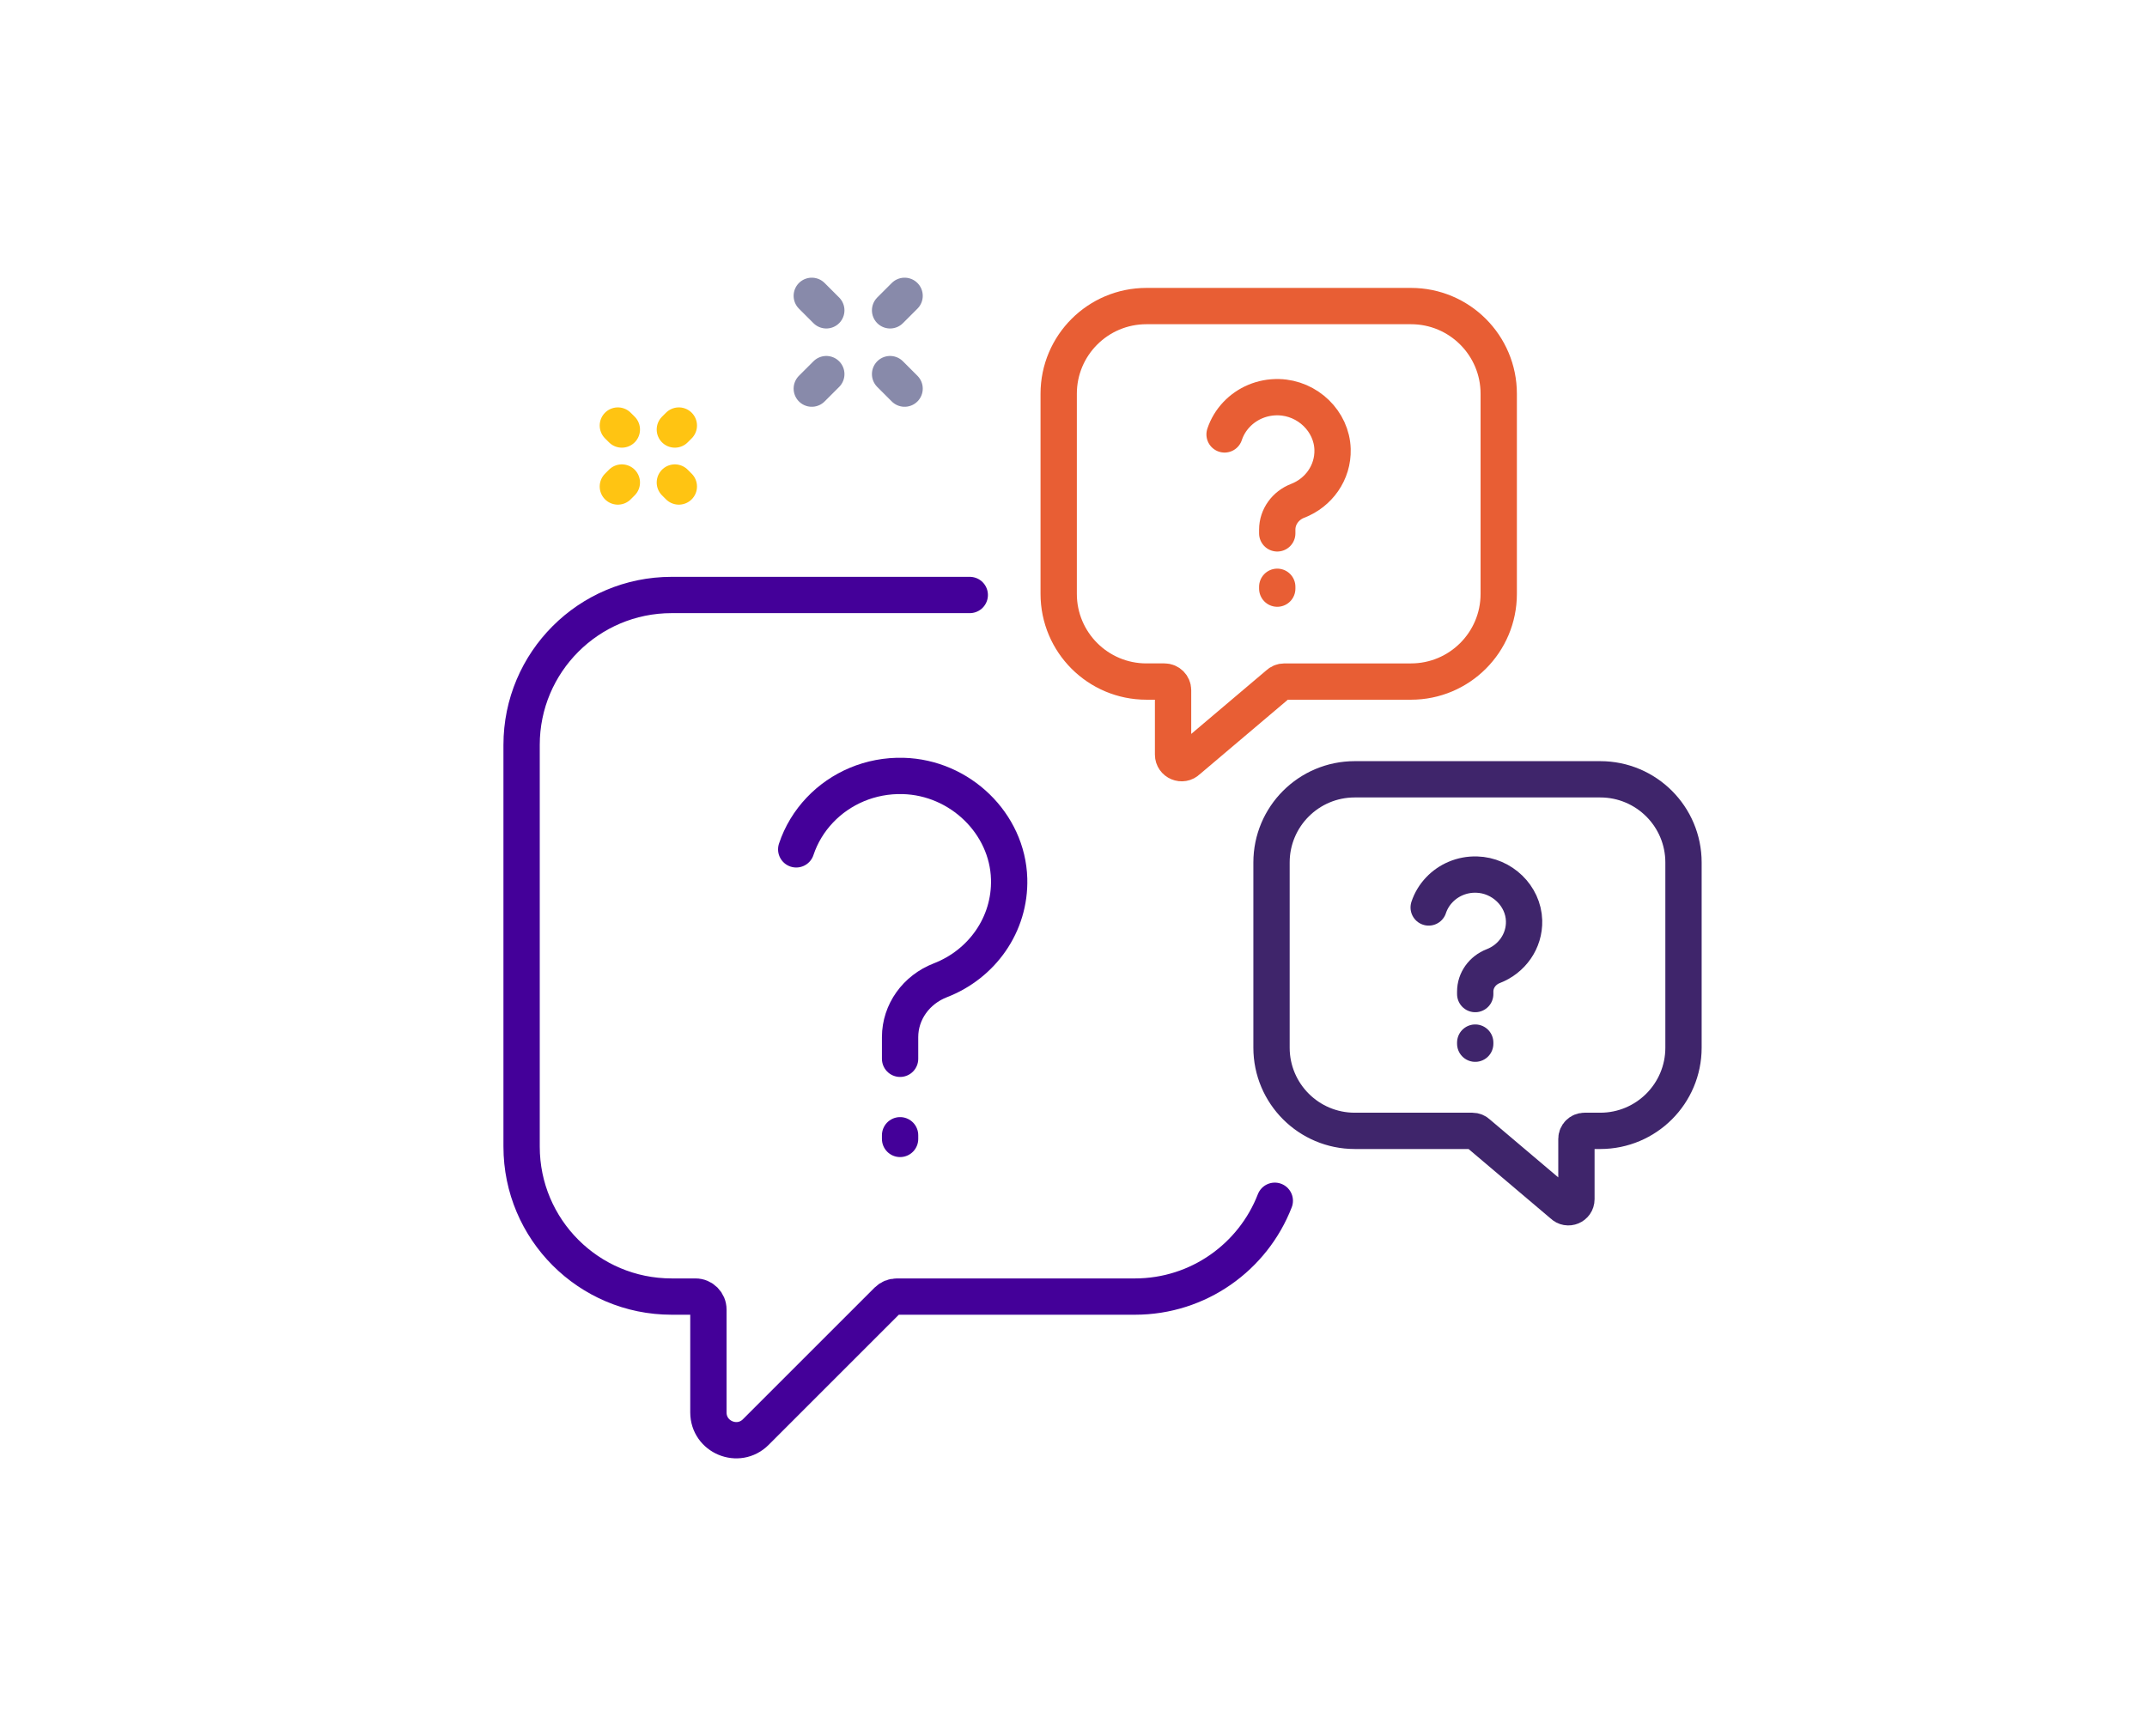 <?xml version="1.0" encoding="utf-8"?>
<!-- Generator: Adobe Illustrator 28.1.0, SVG Export Plug-In . SVG Version: 6.00 Build 0)  -->
<svg version="1.1" id="Layer_1" xmlns="http://www.w3.org/2000/svg" xmlns:xlink="http://www.w3.org/1999/xlink" x="0px" y="0px"
	 viewBox="0 0 4200 3397.06" style="enable-background:new 0 0 4200 3397.06;" xml:space="preserve">
<style type="text/css">
	.st0{display:none;fill:#FFFFFF;}
	.st1{fill:none;stroke:#E85E34;stroke-width:71.029;stroke-linecap:round;stroke-linejoin:round;stroke-miterlimit:10;}
	.st2{fill:none;stroke:#3F256B;stroke-width:71.029;stroke-linecap:round;stroke-linejoin:round;stroke-miterlimit:10;}
	.st3{fill:none;stroke:#888AAA;stroke-width:71.029;stroke-linecap:round;stroke-linejoin:round;stroke-miterlimit:10;}
	.st4{fill:none;stroke:#FFC412;stroke-width:71.029;stroke-linecap:round;stroke-linejoin:round;stroke-miterlimit:10;}
	.st5{fill:none;stroke:#440099;stroke-width:71.029;stroke-linecap:round;stroke-linejoin:round;stroke-miterlimit:10;}
</style>
<rect class="st0" width="4200" height="3397.06"/>
<path class="st1" d="M2242.62,598.9c-94.76,0-171.59,76.82-171.59,171.59v391.57c0,94.77,76.82,171.59,171.59,171.59h35.34
	c9.29,0,16.81,7.53,16.81,16.81v126.07c0,14.98,18.11,22.48,28.7,11.89l176.97-149.85c3.15-3.15,7.43-4.92,11.89-4.92h247.92
	c94.77,0,171.59-76.82,171.59-171.59V770.49c0-94.76-76.82-171.59-171.59-171.59H2242.62z"/>
<path class="st2" d="M3130.51,1524.92c89.9,0,162.78,72.88,162.78,162.78v362.35c0,89.9-72.88,162.78-162.78,162.78h-30.95
	c-8.69,0-15.74,7.05-15.74,15.74v118.04c0,14.03-16.96,21.05-26.87,11.13l-165.69-140.3c-2.95-2.95-6.96-4.61-11.13-4.61h-229.98
	c-89.9,0-162.78-72.88-162.78-162.78V1687.7c0-89.9,72.88-162.78,162.78-162.78H3130.51z"/>
<line class="st3" x1="1588.02" y1="578.87" x2="1616.42" y2="607.26"/>
<line class="st3" x1="1741.2" y1="732.05" x2="1769.59" y2="760.44"/>
<line class="st3" x1="1588.02" y1="760.44" x2="1616.42" y2="732.05"/>
<line class="st3" x1="1741.2" y1="607.26" x2="1769.59" y2="578.87"/>
<line class="st4" x1="1320.16" y1="840.48" x2="1327.96" y2="832.68"/>
<line class="st4" x1="1208.66" y1="951.98" x2="1216.46" y2="944.18"/>
<line class="st4" x1="1216.46" y1="840.48" x2="1208.66" y2="832.68"/>
<line class="st4" x1="1327.96" y1="951.98" x2="1320.16" y2="944.18"/>
<path class="st5" d="M2493.78,2349.62c-42.49,109.71-149.03,187.5-273.74,187.5c-116.49,0-465.97,0-465.97,0
	c-6.71,0-13.15,2.67-17.9,7.41l-257.64,257.64c-34.23,34.23-92.75,9.99-92.75-38.42v-201.33c0-13.98-11.33-25.31-25.31-25.31h-46.66
	c-162.07,0-293.45-131.38-293.45-293.45V1457.7c0-162.07,131.38-293.45,293.45-293.45h583.27"/>
<path class="st5" d="M1760.77,2071.82v-42.4c0-49.39,31.62-92.99,78.87-111.26c80.58-31.14,137.01-108.6,134.45-198.51
	c-3.08-108.15-95.91-198.31-207.27-201.3c-64.47-1.73-122.71,24.31-162.97,66.71c-20.73,21.83-36.69,47.99-46.27,76.93"/>
<line class="st5" x1="1760.77" y1="2228.61" x2="1760.77" y2="2221.44"/>
<path class="st1" d="M2498.58,1043.7v-7.3c0-25.05,16.04-47.16,40-56.42c40.87-15.8,69.48-55.08,68.19-100.68
	c-1.56-54.85-48.64-100.57-105.12-102.09c-32.7-0.88-62.23,12.33-82.65,33.83c-10.51,11.07-18.6,24.34-23.47,39.02"/>
<line class="st1" x1="2498.58" y1="1151.83" x2="2498.58" y2="1148.2"/>
<path class="st2" d="M2885.85,1945.17v-4.85c0-22.13,14.17-41.66,35.34-49.85c36.1-13.95,61.38-48.65,60.23-88.94
	c-1.38-48.45-42.97-88.85-92.86-90.19c-28.88-0.78-54.98,10.89-73.01,29.89c-9.29,9.78-16.44,21.5-20.73,34.47"/>
<line class="st2" x1="2885.85" y1="2042.29" x2="2885.85" y2="2040.12"/>
</svg>
